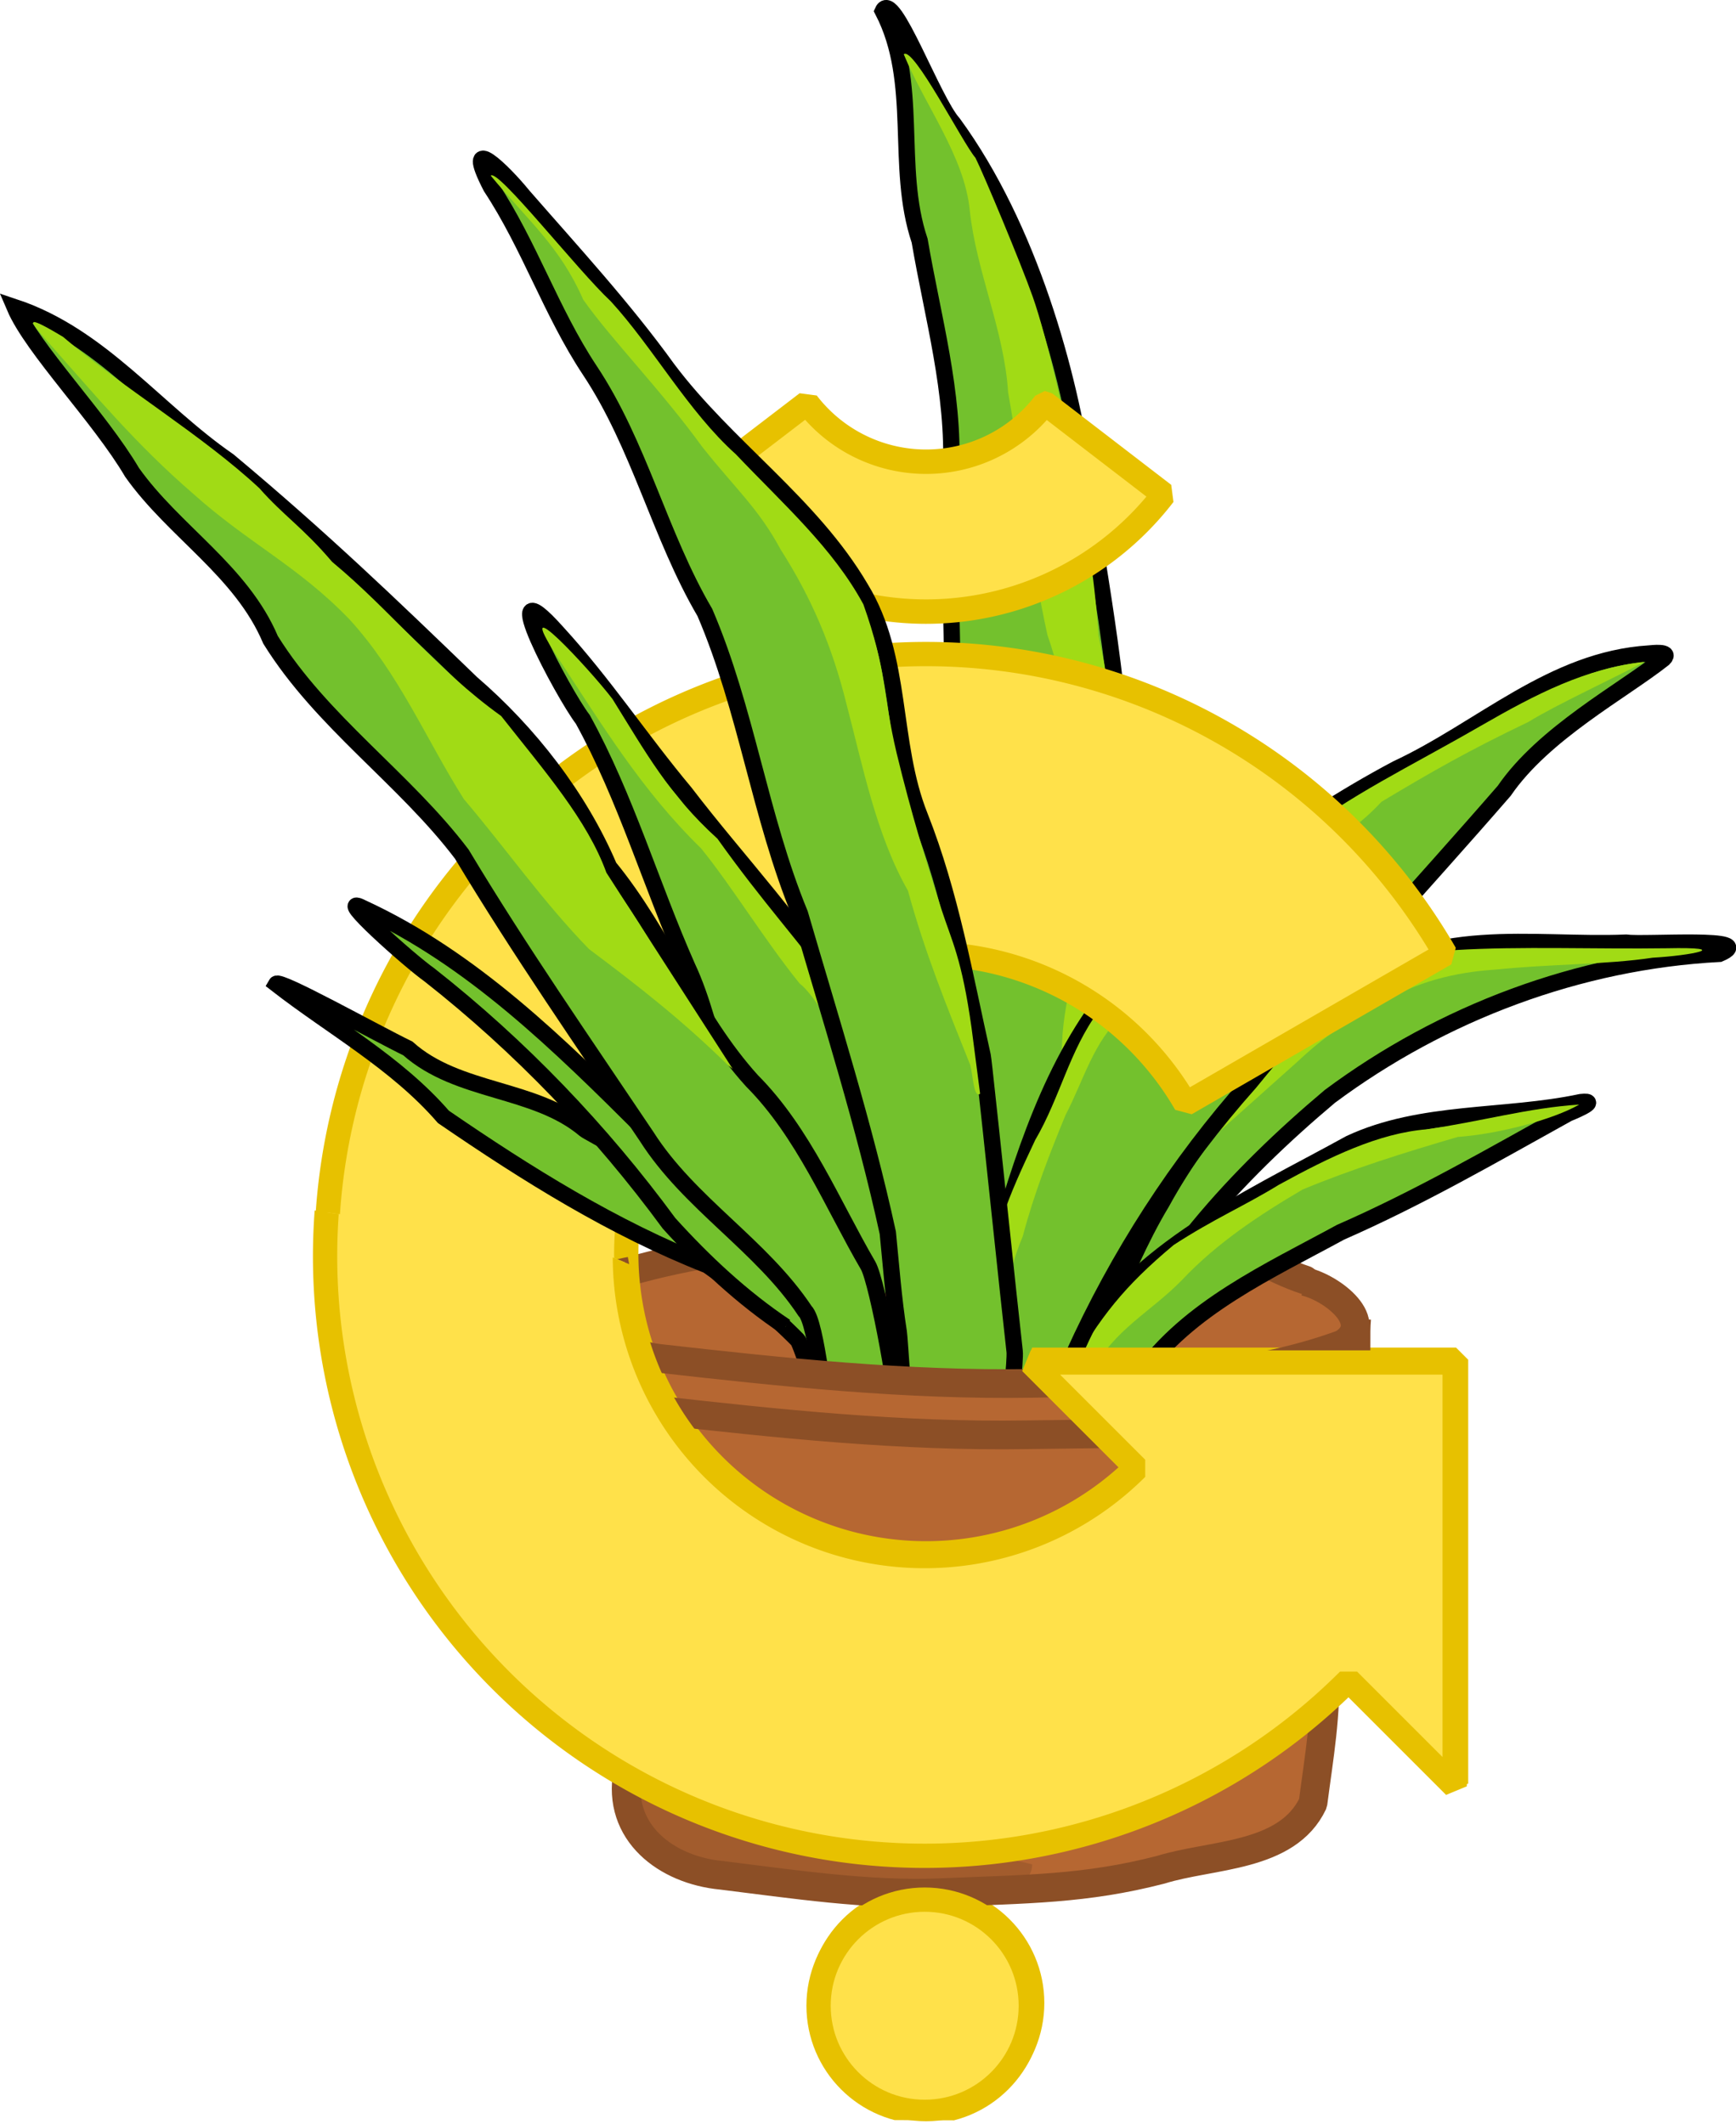 <?xml version="1.0" encoding="UTF-8" standalone="no"?><!--Created with Inkscape (http://www.inkscape.org/)--><svg width="70.53mm" height="86.297mm" viewBox="0 0 70.53 86.297" version="1.1" id="svg5" xml:space="preserve" inkscape:version="1.2.1 (9c6d41e410, 2022-07-14, custom)" sodipodi:docname="pot2.svg" xmlns:inkscape="http://www.inkscape.org/namespaces/inkscape" xmlns:sodipodi="http://sodipodi.sourceforge.net/DTD/sodipodi-0.dtd" xmlns="http://www.w3.org/2000/svg" xmlns:svg="http://www.w3.org/2000/svg"><sodipodi:namedview id="namedview7" pagecolor="#ffffff" bordercolor="#000000" borderopacity="0.25" inkscape:showpageshadow="2" inkscape:pageopacity="0.0" inkscape:pagecheckerboard="0" inkscape:deskcolor="#d1d1d1" inkscape:document-units="mm" showgrid="false" inkscape:zoom="1.9527773" inkscape:cx="117.78097" inkscape:cy="184.60886" inkscape:window-width="1880" inkscape:window-height="1043" inkscape:window-x="0" inkscape:window-y="0" inkscape:window-maximized="1" inkscape:current-layer="layer1"/><defs id="defs2"><clipPath clipPathUnits="userSpaceOnUse" id="clipPath21330"><rect style="fill:#ffe14a;fill-opacity:1;stroke:none;stroke-width:0.063;stroke-linecap:round;stroke-linejoin:bevel;stroke-dasharray:none;stroke-opacity:1" id="rect21332" width="5.365" height="3.847" x="-2.677" y="0.208"/></clipPath><clipPath clipPathUnits="userSpaceOnUse" id="clipPath21719"><path style="fill:#ffe14a;fill-opacity:1;stroke:none;stroke-width:0.078;stroke-linecap:round;stroke-linejoin:bevel;stroke-dasharray:none;stroke-opacity:1" d="M 1.076,0.091 C 0.934,0.051 0.788,0.038 0.642,0.025 0.57,0.024 0.498,0.022 0.426,0.026 0.366,0.054 0.315,0.092 0.304,0.149 c -0.024,0.042 -0.054,0.089 -0.043,0.14 0.007,0.059 -0.021,0.128 0.02,0.179 0.022,0.047 0.048,0.091 0.085,0.127 0.031,0.049 0.085,0.068 0.139,0.073 0.047,0.023 0.104,-2.763e-5 0.147,0.036 0.055,0.025 0.117,0.04 0.177,0.015 0.034,-0.032 0.064,-0.068 0.101,-0.092 0.046,-0.027 0.079,-0.067 0.092,-0.119 0.023,-0.056 0.033,-0.116 0.031,-0.176 0.016,-0.066 0.041,-0.129 0.032,-0.198 -6.479e-4,-0.015 -0.003,-0.03 -0.01,-0.044 z" id="path21721"/></clipPath><clipPath clipPathUnits="userSpaceOnUse" id="clipPath21770"><path style="fill:#ffe14a;fill-opacity:1;stroke:none;stroke-width:0.078;stroke-linecap:round;stroke-linejoin:bevel;stroke-dasharray:none;stroke-opacity:1" d="m 0.686,-0.676 c 0.047,-0.056 0.11,-0.098 0.184,-0.108 0.155,-0.051 0.315,-0.111 0.481,-0.091 0.082,0.023 0.169,0.041 0.236,0.095 0.083,0.033 0.134,0.115 0.13,0.204 0.013,0.065 -0.005,0.139 -0.07,0.167 -0.077,0.053 -0.169,0.072 -0.26,0.082 -0.15,0.033 -0.303,0.011 -0.454,0.017 -0.066,0.008 -0.129,-0.014 -0.186,-0.046 -0.06,-0.045 -0.053,-0.135 -0.072,-0.202 -0.001,-0.039 -0.007,-0.082 0.013,-0.117 z" id="path21772"/></clipPath><clipPath clipPathUnits="userSpaceOnUse" id="clipPath25381"><path style="fill:#ffe14a;stroke-width:0.123;stroke-linecap:round;stroke-linejoin:bevel" d="M 2.055,0.148 C 1.169,0.259 0.274,0.151 -0.615,0.202 -0.962,0.028 -1.314,-0.15 -1.744,-0.128 -2.052,-0.105 -2.604,-0.373 -2.686,0.095 -2.847,0.43 -2.895,0.8 -2.797,1.161 c 0.102,0.539 0.153,1.224 0.701,1.508 0.565,0.238 1.196,0.321 1.801,0.212 0.856,10e-4 1.714,0.016 2.57,-0.007 C 2.786,2.718 2.608,2.077 2.639,1.676 2.611,1.134 2.585,0.455 2.055,0.148 Z" id="path25383"/></clipPath></defs><g inkscape:label="Calque 1" inkscape:groupmode="layer" id="layer1" transform="translate(-71.498,-127.999)"><path style="fill:#b66732;fill-opacity:1;stroke:none;stroke-width:1.165;stroke-linecap:round;stroke-linejoin:bevel;stroke-dasharray:none;stroke-opacity:1" d="m 126.906,181.944 c -0.723,-1.374 -2.367,-2 -3.727,-2.543 -1.742,-0.206 -3.408,-0.71 -5.096,-1.156 -2.113,-0.323 -4.227,-0.673 -6.359,-0.846 -2.13,-0.015 -4.285,-0.142 -6.365,0.421 -1.752,0.426 -3.442,1.078 -5.247,1.277 -1.488,0.394 -2.981,0.845 -4.441,1.308 -0.594,1.166 0.347,2.59 0.258,3.867 0.553,2.995 -0.004,6.055 0.524,9.053 0.251,2.353 0.748,4.705 0.895,7.051 -0.391,-1.502 0.343,1.047 0.242,1.562 -0.204,1.672 1.689,2.099 2.765,2.393 3.784,0.459 7.168,0.643 10.33,0.611 8.198,-0.084 13.553,-1.63 13.862,-2.66 0.456,-1.479 0.469,-3.02 0.719,-4.531 0.05,-2.404 -0.092,-4.818 0.143,-7.209 0.194,-1.607 0.115,-3.226 0.252,-4.833 0.394,-1.208 -0.009,-2.263 0.964,-3.209 0.096,-0.003 0.184,-0.552 0.279,-0.556 z" id="path8400" sodipodi:nodetypes="ccccccccccccsccccccc"/><path style="fill:none;fill-opacity:1;stroke:#8c4f26;stroke-width:1.165;stroke-linecap:round;stroke-linejoin:bevel;stroke-dasharray:none;stroke-opacity:1" d="m 96.582,179.797 c 2.494,-0.75 5.002,-1.143 7.496,-1.277 5.535,0.02 11.076,-0.032 16.609,0.034 1.374,0.191 2.53,1.028 3.828,1.45" id="path8335" sodipodi:nodetypes="cccc"/><g id="g5685" transform="translate(17.562,2.466)"><path style="fill:#73c12d;fill-opacity:1;stroke:#000000;stroke-width:0.665;stroke-dasharray:none;stroke-opacity:1" d="m 98.722,181.728 c 1.919,-4.624 5.451,-8.455 9.244,-11.648 4.573,-3.403 10.129,-5.491 15.827,-5.793 1.656,-0.709 -3.009,-0.347 -3.799,-0.452 -3.776,0.156 -8.136,-0.776 -11.204,2.031 -3.085,2.32 -5.788,5.122 -7.654,8.529 -0.903,1.5 -1.558,3.128 -2.301,4.708" id="path925"/><path style="fill:#a1db15;fill-opacity:1;stroke:none;stroke-width:0.665;stroke-dasharray:none;stroke-opacity:1" d="m 106.624,168.693 c 1.258,-1.174 1.887,-1.523 3.36,-2.363 1.467,-0.902 3.063,-1.298 4.734,-1.403 2.112,-0.222 4.5,-0.198 6.361,-0.481 1.598,-0.09 3.307,-0.441 0.569,-0.384 -2.834,0.041 -5.97,-0.087 -8.598,0.074 -1.182,0.167 -2.521,0.767 -3.408,1.209 -1.238,0.691 -2.453,1.72 -3.233,2.69 -0.443,0.621 -2.367,2.437 -2.937,3.475" id="path3427" sodipodi:nodetypes="ccccccccc"/></g><g id="g5693" transform="translate(17.138,2.649)"><path style="fill:#73c12d;fill-opacity:1;stroke:#000000;stroke-width:0.665;stroke-dasharray:none;stroke-opacity:1" d="m 95.715,176.523 c 1.437,-3.227 1.399,-6.923 3.05,-10.052 0.192,-3.036 1.34,-5.926 1.223,-8.974 -0.079,-4.317 -1.187,-9.974 -1.581,-12.755 -0.598,-4.217 -2.221,-10.137 -5.315,-14.375 -0.84,-0.927 -2.46,-5.464 -2.865,-4.571 1.51,2.918 0.48,6.313 1.496,9.334 0.532,3.116 1.414,6.164 1.275,9.356 -0.127,3.569 0.118,7.127 0.049,10.698 0.443,4.268 0.066,8.606 0.196,12.905 -0.307,3.342 -0.932,6.696 -1.39,10.027 -0.015,0.749 0.044,1.496 0.044,2.245" id="path931" sodipodi:nodetypes="cccscccccccc"/><path style="fill:#a1db15;fill-opacity:1;stroke:none;stroke-width:0.665;stroke-dasharray:none;stroke-opacity:1" d="m 98.566,166.505 c 0.144,-1.081 0.238,-0.628 0.264,-1.991 0.039,-2.039 1.086,-2.761 0.896,-5.044 0.138,-3 -0.111,-5.458 -0.737,-8.288 -0.213,-2.972 -0.449,-3.752 -0.919,-6.472 -0.358,-2.073 -1.168,-5.647 -1.749,-7.295 -0.483,-1.368 -2.001,-4.998 -2.329,-5.651 -0.518,-0.597 -2.527,-4.555 -2.915,-4.209 0.852,2.065 2.467,4.15 2.682,6.337 0.264,2.504 1.399,4.868 1.559,7.402 0.578,3.233 0.885,6.643 1.597,9.855 0.768,2.188 0.977,4.421 0.98,6.722 -0.014,2.643 -0.057,5.023 -0.078,7.661 -0.193,0.836 -0.367,2.018 -0.299,2.888" id="path3433" sodipodi:nodetypes="csccsscccccccc"/></g><g id="g5681" transform="translate(15.639,1.756)"><path id="path923" style="fill:#73c12d;fill-opacity:1;stroke:#000000;stroke-width:0.665;stroke-linecap:round;stroke-linejoin:bevel;stroke-dasharray:none;stroke-opacity:1" d="m 100.863,183.556 c 0.078,-0.121 1.237,-1.31 1.32,-1.427 1.947,-2.754 5.24,-4.237 8.14,-5.819 3.189,-1.396 6.211,-3.145 9.245,-4.827 0,0 1.395,-0.557 0.518,-0.46 -3.109,0.659 -6.476,0.324 -9.382,1.679 -4.302,2.375 -9.265,4.506 -11.528,9.17 -0.046,0.096 -0.601,1.552 -0.645,1.65" sodipodi:nodetypes="csccccsc"/><path style="fill:#a1db15;fill-opacity:1;stroke:none;stroke-width:0.665;stroke-dasharray:none;stroke-opacity:1" d="m 100.267,181.93 c 0.844,-1.66 2.368,-2.395 3.621,-3.686 1.411,-1.501 3.162,-2.651 4.89,-3.668 2.006,-0.836 4.148,-1.506 6.308,-2.138 1.65,-0.116 3.868,-0.704 4.935,-1.315 -2.07,0.133 -4.039,0.698 -6.196,1.005 -1.951,0.157 -3.925,1.112 -6.005,2.252 -1.426,0.875 -2.638,1.381 -4.276,2.447 -2.026,1.69 -2.991,2.937 -4.227,5.091 v 0.096 l -0.133,0.134" id="path3425" sodipodi:nodetypes="ccccccccccc"/></g><g id="g5689" transform="translate(16.365,2.281)"><path style="fill:#73c12d;fill-opacity:1;stroke:#000000;stroke-width:0.665;stroke-dasharray:none;stroke-opacity:1" d="m 97.809,183.308 c 0.053,-0.121 0.867,-2.391 0.921,-2.511 1.826,-4.041 4.242,-7.794 7.184,-11.1 3.307,-4.064 6.909,-7.901 10.333,-11.848 1.608,-2.347 4.781,-4.03 6.473,-5.366 0.337,-0.326 -0.509,-0.216 -0.58,-0.212 -3.95,0.246 -6.808,3.073 -10.267,4.685 -4.277,2.276 -8.169,5.275 -11.453,8.815 -2.591,3.137 -3.76,7.045 -4.886,10.876 -0.585,1.419 -1.055,2.88 -1.442,4.365 -0.012,0.046 -0.436,2.187 -0.448,2.233" id="path927" sodipodi:nodetypes="cscccscccsc"/><path style="fill:#a1db15;fill-opacity:1;stroke:none;stroke-width:0.665;stroke-dasharray:none;stroke-opacity:1" d="m 95.075,181.009 c 0.861,-1.66 0.856,-3.297 1.61,-5.056 0.457,-1.739 1.131,-3.455 1.737,-4.927 0.731,-1.398 1.139,-2.988 2.303,-4.038 1.519,-2.297 3.856,-3.725 5.964,-5.437 1.434,-1.099 2.975,-1.544 4.571,-3.256 2.112,-1.264 3.494,-2.056 5.975,-3.248 1.069,-0.667 3.539,-1.811 4.712,-2.44 -2.397,0.277 -4.348,1.274 -6.68,2.618 -2.922,1.685 -5.183,2.733 -7.652,4.619 -0.309,0.236 -3.331,2.21 -4.428,3.371 -1.218,1.625 -2.523,2.064 -3.435,3.607 -1.172,1.584 -1.548,3.484 -2.562,5.218 -1.075,2.274 -1.839,4.011 -1.988,6.475 -0.062,0.8 -0.467,1.3 -0.71,1.918" id="path3429" sodipodi:nodetypes="ccccccccssccccc"/></g><g id="gbreve-9" transform="matrix(12.179,0,0,12.179,109.122,178.935)" style="fill:#ffe14a;fill-opacity:1;stroke:#e7c100;stroke-width:0.081;stroke-linecap:round;stroke-linejoin:bevel;stroke-dasharray:none;stroke-opacity:1"><path id="g-2" d="M 0.707,0.707 A 1,1 0 1 1 0.866,-0.5 L 1.732,-1 A 2,2 0 1 0 1.414,1.414 L 1.768,1.768 V 0.354 H 0.354 Z" fill="#000000" style="fill:#ffe14a;fill-opacity:1;stroke:#e7c100;stroke-width:0.081;stroke-linecap:round;stroke-linejoin:bevel;stroke-dasharray:none;stroke-opacity:1"/><path id="breve-2" d="m 1,0 h 1 a 2,2 0 0 0 -2.518,-1.932 l 0.259,0.966 A 1,1 0 0 1 1,0 Z" transform="matrix(-0.397,0.304,-0.304,-0.397,0,-3.142)" fill="#000000" style="fill:#ffe14a;fill-opacity:1;stroke:#e7c100;stroke-width:0.163;stroke-linecap:round;stroke-linejoin:bevel;stroke-dasharray:none;stroke-opacity:1"/><circle cx="0" cy="2.5" r="0.354" fill="#000000" id="circle10552-8" style="fill:#ffe14a;fill-opacity:1;stroke:#e7c100;stroke-width:0.081;stroke-linecap:round;stroke-linejoin:bevel;stroke-dasharray:none;stroke-opacity:1"/></g><path style="fill:#73c12d;fill-opacity:1;stroke:#000000;stroke-width:0.665;stroke-dasharray:none;stroke-opacity:1" d="m 107.816,185.23 c -0.006,-0.006 -1.467,-4.273 -1.695,-4.434 -1.375,-0.974 -6.155,-4.32 -6.608,-4.57 -1.463,-0.81 -4.126,-2.222 -4.25,-2.328 -2.043,-1.726 -5.151,-1.473 -7.195,-3.3 -1.368,-0.666 -5.226,-2.825 -5.345,-2.618 2.276,1.769 4.879,3.192 6.79,5.399 3.381,2.319 6.898,4.523 10.73,6.031 1.295,0.914 2.546,1.901 3.659,3.032 0.166,0.168 1.061,3.133 1.22,3.308" id="path943" sodipodi:nodetypes="csssccccsc"/><path style="fill:#73c12d;fill-opacity:1;stroke:#000000;stroke-width:0.665;stroke-dasharray:none;stroke-opacity:1" d="m 104.433,179.356 c -0.225,-0.224 -6.522,-5.237 -6.747,-5.461 -3.456,-3.442 -7.002,-6.952 -11.475,-9.012 -1.171,-0.604 1.934,2.165 2.735,2.728 3.686,2.899 6.964,6.321 9.735,10.095 1.417,1.566 2.974,3.026 4.734,4.2" id="path941" sodipodi:nodetypes="cscccc"/><g id="g5701" transform="translate(19.658,4.704)"><path style="fill:#73c12d;fill-opacity:1;stroke:#000000;stroke-width:0.665;stroke-dasharray:none;stroke-opacity:1" d="m 89.237,169.286 c -0.094,-0.172 -2.907,-5.003 -3.006,-5.172 -1.821,-3.119 -4.373,-5.753 -6.56,-8.615 -1.833,-2.193 -3.281,-4.416 -5.191,-6.503 -2.655,-2.977 0.238,2.488 1.038,3.529 1.757,3.193 2.774,6.73 4.25,10.059 1.246,2.65 1.306,5.995 3.571,8.07 1.631,1.726 2.561,4.292 4.341,5.754" id="path935" sodipodi:nodetypes="cscccccc"/><path style="fill:#a1db15;fill-opacity:1;stroke:none;stroke-width:0.665;stroke-dasharray:none;stroke-opacity:1" d="m 89.053,169.224 c -0.076,-0.104 -2.778,-5.021 -2.852,-5.122 -2.003,-2.697 -3.348,-4.111 -5.213,-6.73 -1.973,-1.79 -2.907,-3.494 -4.264,-5.675 -0.91,-1.196 -4.176,-4.707 -2.253,-1.73 1.848,2.806 3.455,5.462 5.85,7.796 1.243,1.526 2.578,3.727 4.01,5.497 1.139,0.865 3.413,5.891 4.402,6.738" id="path3437" sodipodi:nodetypes="cscccccc"/></g><g id="g5697" transform="translate(18.924,3.367)"><path style="fill:#73c12d;fill-opacity:1;stroke:#000000;stroke-width:0.665;stroke-dasharray:none;stroke-opacity:1" d="m 93.571,182.15 c 0.027,-0.117 0.265,-2.259 0.226,-2.607 -0.243,-2.134 -0.991,-9.328 -1.228,-11.43 -0.038,-0.336 -0.063,-0.542 -0.071,-0.577 -0.734,-3.278 -1.309,-6.593 -2.551,-9.736 -1.202,-3.006 -0.674,-6.427 -2.404,-9.261 -2.021,-3.442 -5.462,-5.739 -7.844,-8.917 -1.798,-2.491 -3.855,-4.72 -5.877,-7.04 -0.778,-0.961 -2.484,-2.641 -1.3,-0.35 1.563,2.368 2.441,5.069 4.002,7.429 2.036,3.055 2.843,6.715 4.687,9.858 1.698,3.957 2.222,8.262 3.863,12.243 1.252,4.299 2.618,8.594 3.569,12.96 0.134,1.342 0.235,2.707 0.445,4.035 0.034,0.212 0.239,3.4 0.279,3.61" id="path933" sodipodi:nodetypes="cssscccccccccsc"/><path style="fill:#a1db15;fill-opacity:1;stroke:none;stroke-width:0.665;stroke-dasharray:none;stroke-opacity:1" d="m 92.046,166.394 c -0.398,-2.829 -0.794,-3.5 -1.223,-4.817 -0.621,-1.925 -1.228,-3.899 -1.82,-6.343 -0.57,-2.397 -0.395,-3.363 -1.352,-6.048 -1.237,-2.287 -3.239,-4.053 -5.184,-6.1 -1.928,-1.727 -3.372,-4.352 -5.079,-6.213 -1.365,-1.273 -4.597,-5.411 -4.877,-5.104 1.479,1.791 2.81,2.863 3.757,5.037 1.169,1.655 3.13,3.631 4.842,5.989 1.341,1.694 2.281,2.49 3.179,4.163 1.269,1.985 2.102,3.967 2.676,6.279 0.656,2.498 1.209,5.332 2.497,7.584 0.692,2.528 1.576,4.697 2.531,7.082 0.115,0.413 0.135,1.364 0.401,1.169" id="path3435" sodipodi:nodetypes="cccccccccccccc"/></g><g id="g5705" transform="translate(18.247,3.09)"><path style="fill:#73c12d;fill-opacity:1;stroke:#000000;stroke-width:0.665;stroke-dasharray:none;stroke-opacity:1" d="m 89.725,182.945 c 0.138,-0.796 -0.823,-5.963 -1.205,-6.617 -1.445,-2.476 -2.618,-5.396 -4.719,-7.506 -2.346,-2.591 -3.587,-5.984 -5.803,-8.687 -1.206,-2.832 -3.253,-5.46 -5.591,-7.471 -3.293,-3.178 -6.074,-5.854 -9.868,-9.027 -2.948,-2.032 -5.183,-5.079 -8.693,-6.248 0.726,1.7 3.456,4.477 4.771,6.714 1.703,2.405 4.442,3.997 5.626,6.803 2.073,3.34 5.439,5.628 7.771,8.709 2.352,3.92 4.962,7.674 7.507,11.469 1.737,2.731 4.657,4.413 6.436,7.092 0.491,0.469 0.792,4.234 1.045,4.877" id="path939" sodipodi:nodetypes="csccccccccccc"/><path style="fill:#a1db15;fill-opacity:1;stroke:none;stroke-width:0.665;stroke-dasharray:none;stroke-opacity:1" d="m 77.888,160.367 c -0.778,-2.146 -2.508,-4.121 -4.275,-6.365 -2.656,-1.902 -4.474,-4.282 -6.868,-6.264 -1.181,-1.393 -1.983,-1.884 -2.956,-2.992 -2.323,-2.164 -5.536,-4.066 -7.975,-6.149 -1.713,-1.029 -1.293,-0.575 -0.662,0.153 1.966,2.211 3.612,4.204 5.954,6.226 2.216,1.99 4.247,2.925 6.34,5.095 2.028,2.219 3.1,4.851 4.653,7.309 1.709,2.009 3.214,4.173 5.084,6.092 2.023,1.515 3.794,2.899 5.637,4.71 l 0.2,0.16" id="path3439" sodipodi:nodetypes="cccccccccccc"/></g><path style="fill:#b66732;fill-opacity:1;stroke:none;stroke-width:1.165;stroke-linecap:round;stroke-linejoin:bevel;stroke-dasharray:none;stroke-opacity:1" d="m 103.283,183.654 c -0.075,0.645 0.216,1.268 0.166,1.893 0.04,0.763 0.847,1.05 1.445,1.29 0.63,0.394 1.351,0.397 2.041,0.576 0.46,0.087 1.092,0.184 1.461,0.177 0.85,0.057 1.673,0.308 2.517,0.413 0.666,0.214 1.355,0.275 2.039,0.38 0.676,-0.026 1.353,-0.094 2.008,-0.268 0.579,-0.234 1.236,-0.286 1.693,-0.76 0.396,-0.345 0.942,-0.594 1.163,-1.097 0.312,-0.551 0.258,-1.219 0.515,-1.791 -0.133,-0.709 -1.101,-0.278 -1.601,-0.399 -0.665,0.041 -1.321,0.119 -1.978,0.215 -0.828,0.202 -1.684,0.059 -2.525,0.093 -0.953,0.007 -1.908,-0.013 -2.858,0.029 -0.608,-0.098 -1.218,-0.149 -1.835,-0.123 -0.572,-0.014 -1.15,0.03 -1.718,-0.006 -0.528,-0.117 -1.05,-0.255 -1.56,-0.423 -0.305,-0.09 -0.668,-0.451 -0.974,-0.199 z" id="path9022"/><path style="fill:#a25c2d;fill-opacity:1;stroke:none;stroke-width:1.165;stroke-linecap:round;stroke-linejoin:bevel;stroke-dasharray:none;stroke-opacity:1" d="m 96.443,185.253 c 0.481,1.612 0.168,3.321 0.257,4.978 -0.017,1.19 -0.018,2.373 0.141,3.55 0.047,1.497 -0.172,3.028 0.18,4.488 0.104,1.472 -0.115,2.983 0.109,4.435 0.756,1.275 2.446,1.195 3.74,1.416 3.154,0.287 6.3,1.226 9.48,0.741 0.965,-0.285 3.049,0.176 3.085,-1.111 -1.326,-0.354 -2.73,-0.372 -4.093,-0.467 -1.716,-0.247 -3.491,-0.061 -5.177,-0.546 -1.495,-0.291 -3.795,-0.089 -4.54,-1.658 -0.722,-1.599 -0.755,-3.402 -1.022,-5.109 -0.17,-2.15 -0.6,-4.276 -0.465,-6.441 -0.058,-1.514 0.109,-3.373 -0.943,-4.554 -0.278,-0.138 -0.601,0.035 -0.751,0.278 z" id="path9026"/><path style="fill:none;fill-opacity:1;stroke:#8c4f26;stroke-width:1.165;stroke-dasharray:none;stroke-opacity:1" d="m 95.325,181.645 c -0.129,1.883 0.293,3.356 2.752,3.635 5.02,0.569 10.055,1.097 15.14,1.015 4.25,-0.069 8.306,0.075 12.309,-1.397 1.394,-0.867 0.969,-1.937 1.091,-3.331" id="path242-3" sodipodi:nodetypes="csscc"/><path style="fill:none;stroke:#8c4f26;stroke-width:1.165;stroke-dasharray:none;stroke-opacity:1" d="m 97.111,179.645 c -3.731,0.681 -1.288,3.268 1.172,3.547 5.02,0.569 10.055,1.097 15.14,1.015 4.25,-0.069 8.623,-0.128 12.626,-1.601 1.394,-0.867 -0.417,-2.282 -1.544,-2.538" id="path242" sodipodi:nodetypes="csscc"/><path style="fill:none;fill-opacity:1;stroke:#8c4f26;stroke-width:1.165;stroke-linecap:round;stroke-linejoin:bevel;stroke-dasharray:none;stroke-opacity:1" d="m 96.358,185.002 c 0.064,2.583 0.838,5.122 0.475,7.72 -0.057,2.435 0.368,4.847 0.167,7.281 -0.453,2.458 1.578,3.983 3.814,4.192 2.814,0.346 5.983,0.828 8.877,0.706 3.552,-0.149 5.895,-0.139 8.967,-0.932 2.06,-0.643 5.136,-0.485 6.185,-2.704 0.236,-1.829 0.573,-3.684 0.461,-5.536 -0.376,-1.751 -0.55,-3.538 -0.099,-5.301 0.387,-1.87 0.762,-3.758 0.725,-5.674 l 0.141,-0.307" id="path9024" sodipodi:nodetypes="ccccscccccc"/><g id="gbreve-2" transform="matrix(12.179,0,0,12.179,109.066,179.047)" style="fill:#ffe14a;fill-opacity:1;stroke:#e7c100;stroke-width:0.081;stroke-linecap:round;stroke-linejoin:bevel;stroke-dasharray:none;stroke-opacity:1" clip-path="url(#clipPath25381)"><path id="g-3" d="M 0.707,0.707 A 1,1 0 1 1 0.866,-0.5 L 1.732,-1 A 2,2 0 1 0 1.414,1.414 L 1.768,1.768 V 0.354 H 0.354 Z" fill="#000000" style="fill:#ffe14a;fill-opacity:1;stroke:#e7c100;stroke-width:0.081;stroke-linecap:round;stroke-linejoin:bevel;stroke-dasharray:none;stroke-opacity:1"/><path id="breve-7" d="m 1,0 h 1 a 2,2 0 0 0 -2.518,-1.932 l 0.259,0.966 A 1,1 0 0 1 1,0 Z" transform="matrix(-0.397,0.304,-0.304,-0.397,0,-3.142)" fill="#000000" style="fill:#ffe14a;fill-opacity:1;stroke:#e7c100;stroke-width:0.163;stroke-linecap:round;stroke-linejoin:bevel;stroke-dasharray:none;stroke-opacity:1"/><circle cx="0" cy="2.5" r="0.354" fill="#000000" id="circle10552-5" style="fill:#ffe14a;fill-opacity:1;stroke:#e7c100;stroke-width:0.081;stroke-linecap:round;stroke-linejoin:bevel;stroke-dasharray:none;stroke-opacity:1"/></g></g></svg>